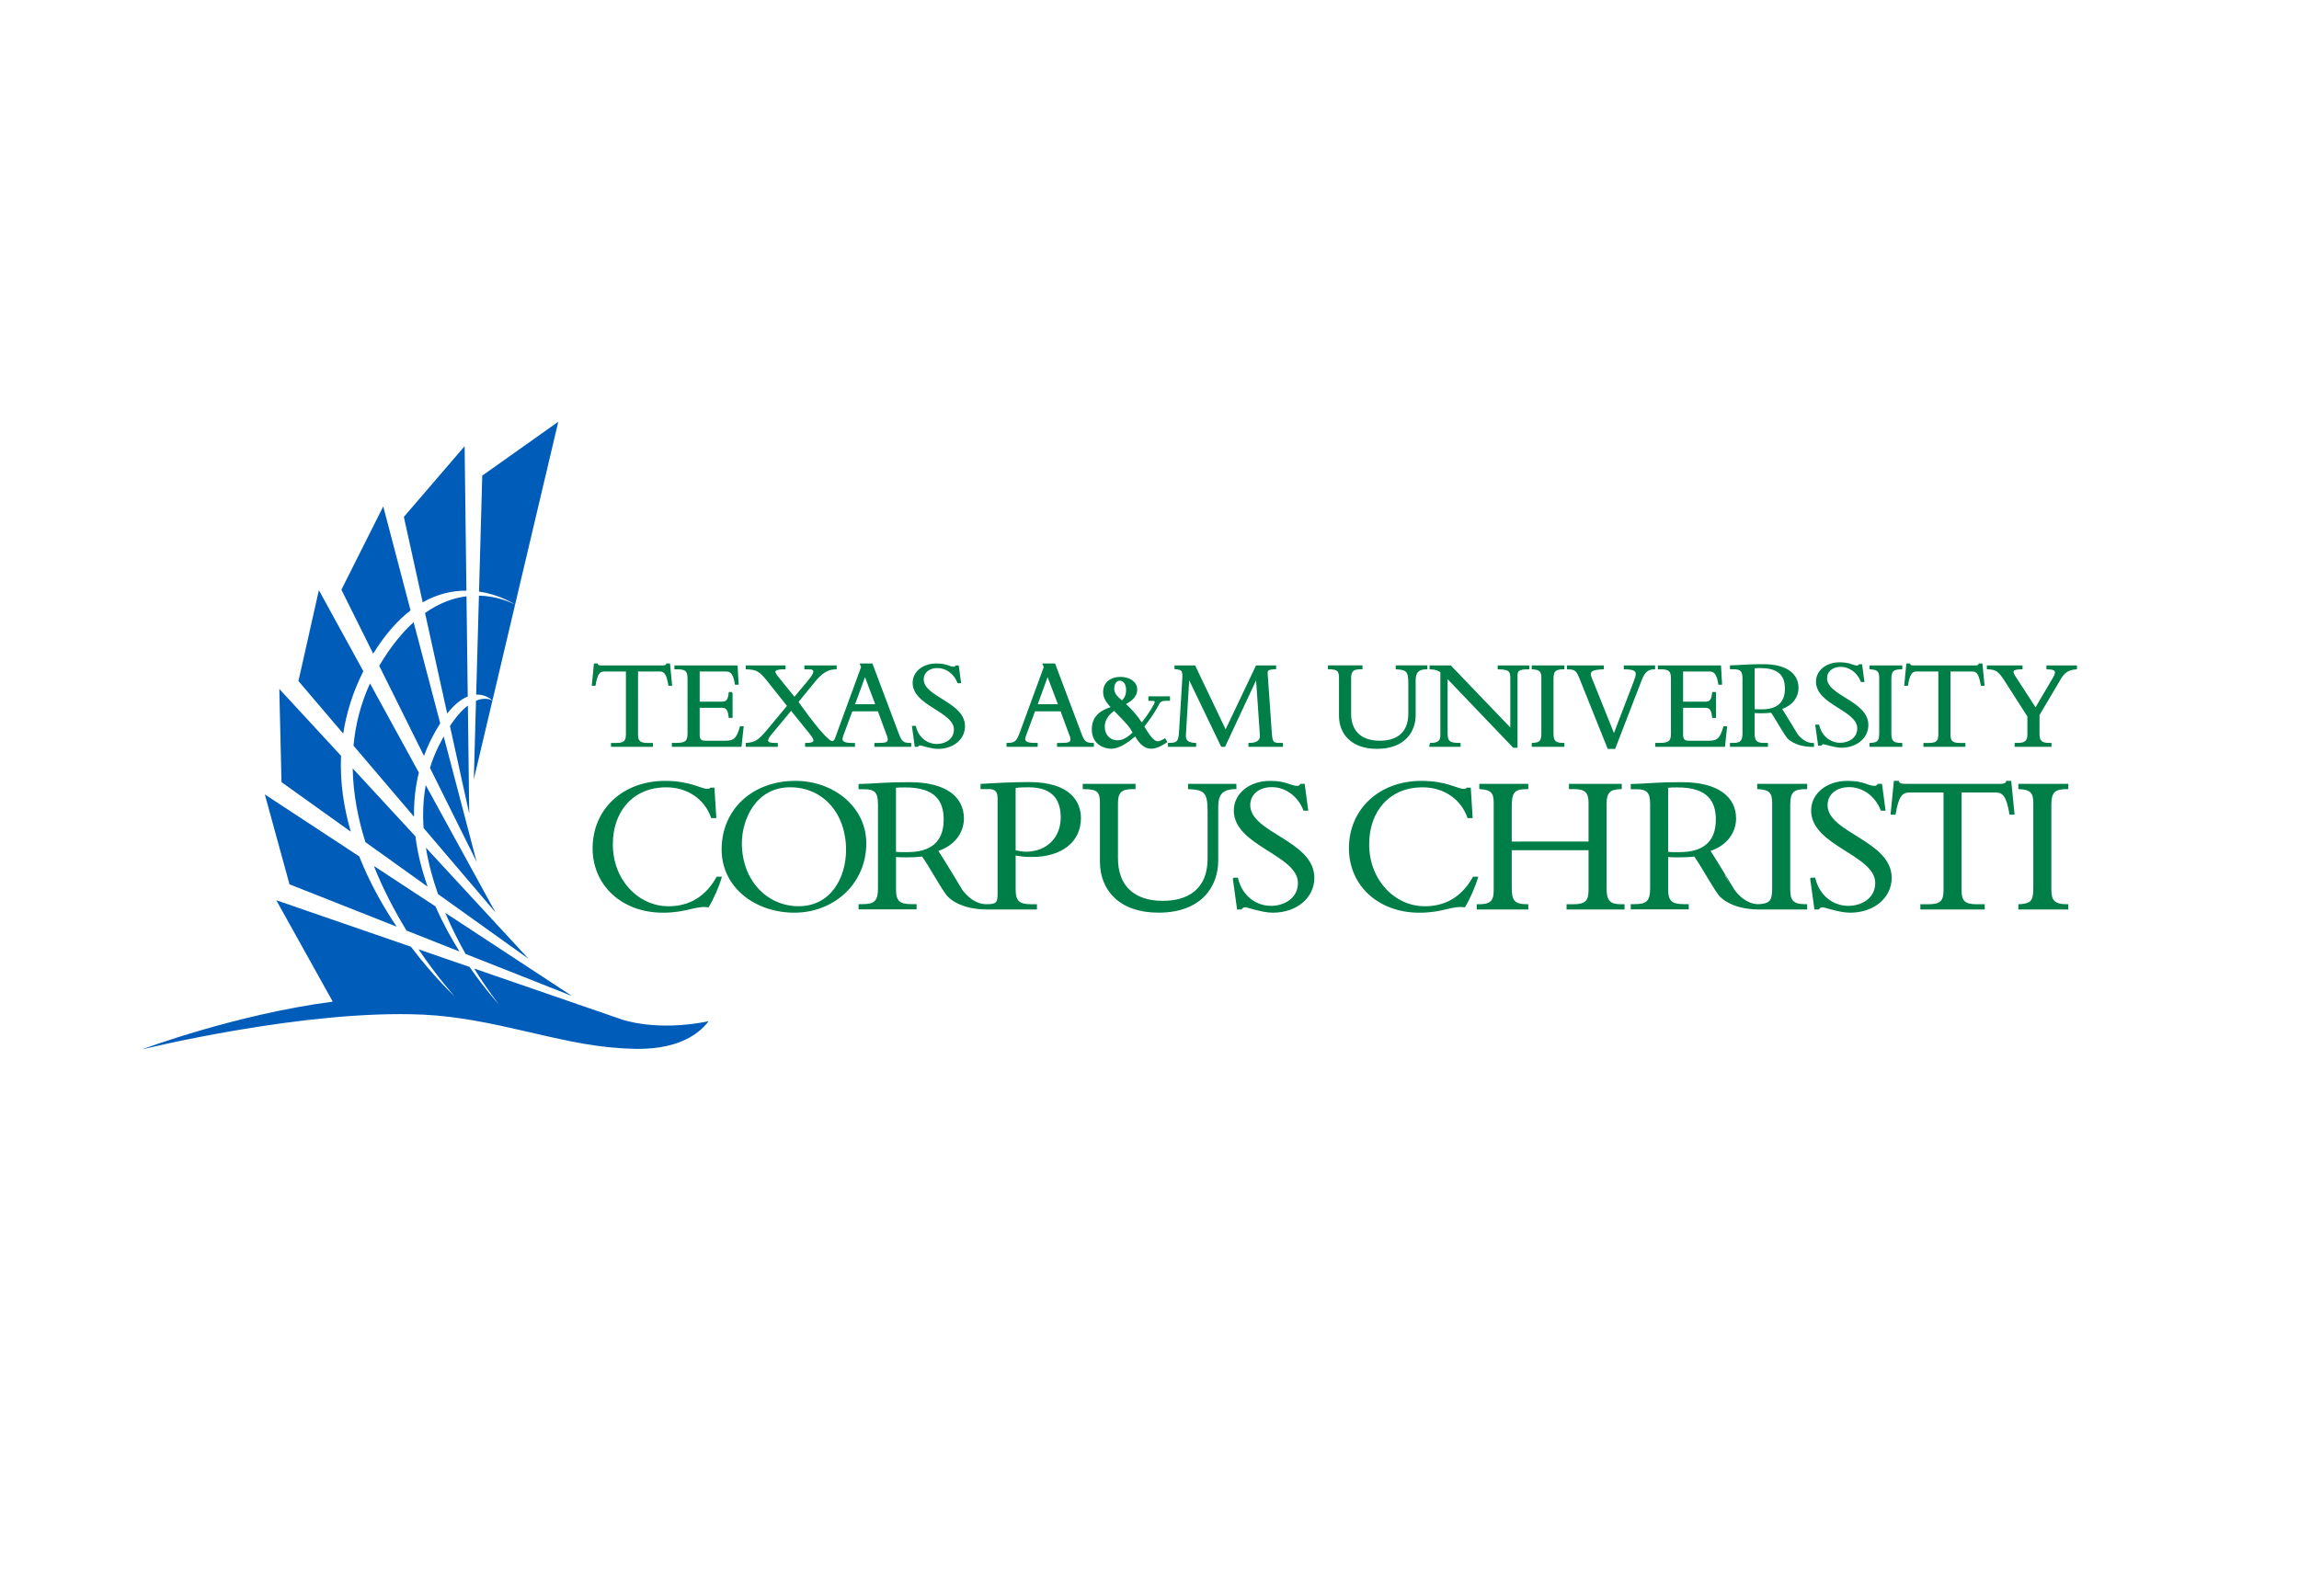 <?xml version="1.0" encoding="utf-8"?>
<!-- Generator: Adobe Illustrator 25.4.1, SVG Export Plug-In . SVG Version: 6.00 Build 0)  -->
<svg version="1.1" id="Layer_1" xmlns="http://www.w3.org/2000/svg" xmlns:xlink="http://www.w3.org/1999/xlink" x="0px" y="0px"
	 viewBox="0 0 121.417 84.317" style="enable-background:new 0 0 121.417 84.317;" xml:space="preserve">
<style type="text/css">
	.st0{fill-rule:evenodd;clip-rule:evenodd;fill:#005CB9;}
	.st1{fill-rule:evenodd;clip-rule:evenodd;fill:#007E48;}
	.st2{fill:none;stroke:#007E48;stroke-width:0.077;stroke-miterlimit:3.864;}
</style>
<g>
	<path class="st0" d="M24.781,42.978l-1.018-4.624c0.344-0.524,0.663-0.864,0.947-1.082L24.781,42.978z M23.617,37.692l-1.17-5.31
		c0.772-0.545,1.52-0.798,2.19-0.882l0.066,5.294C24.382,36.923,24.015,37.191,23.617,37.692 M22.324,31.819l-0.995-4.513
		l3.209-3.736l0.095,7.633C23.928,31.198,23.138,31.355,22.324,31.819 M25.171,45.524l-2.463-4.959
		c0.118-0.386,0.268-0.768,0.454-1.144c0.092-0.186,0.182-0.358,0.271-0.518L25.171,45.524z M22.392,39.932l-2.364-4.759
		l0.025-0.043c0.588-0.985,1.193-1.72,1.792-2.263l1.404,5.344c-0.132,0.207-0.266,0.439-0.404,0.701
		C22.668,39.25,22.518,39.591,22.392,39.932 M19.709,34.53l-1.679-3.377l2.21-4.401l1.443,5.494
		C21.018,32.757,20.349,33.493,19.709,34.53 M26.166,48.197l-3.795-4.456c-0.051-0.752-0.023-1.511,0.114-2.262L26.166,48.197z
		 M21.867,43.147l-3.197-3.755c0.1-1.096,0.372-2.201,0.871-3.289l2.58,4.71C21.928,41.596,21.851,42.378,21.867,43.147
		 M18.126,38.754l-2.364-2.776l1.079-4.803l2.348,4.285C18.63,36.568,18.291,37.672,18.126,38.754 M27.918,50.655l-4.785-3.423
		c-0.276-0.781-0.502-1.607-0.64-2.451L27.918,50.655z M22.585,46.84l-3.288-2.353c-0.39-1.239-0.646-2.553-0.67-3.895l3.314,3.59
		C22.055,45.104,22.285,45.997,22.585,46.84 M18.527,43.936l-3.66-2.619l-0.116-4.922l3.26,3.531
		C17.95,41.323,18.158,42.672,18.527,43.936 M30.212,52.617l-5.624-2.224c-0.363-0.643-0.736-1.376-1.072-2.17L30.212,52.617z
		 M24.266,50.265l-2.796-1.106c-0.606-0.99-1.222-2.148-1.725-3.413l3.255,2.137C23.386,48.762,23.83,49.566,24.266,50.265
		 M20.949,48.953l-5.66-2.238l-1.303-4.749l4.987,3.275C19.52,46.628,20.232,47.886,20.949,48.953 M25.139,37.016
		c0.479-0.202,0.797-0.048,0.867-0.007l-0.982,4.159L25.139,37.016z M29.485,22.279l-2.278,9.649l-1.199,5.077
		c-0.068-0.065-0.382-0.333-0.859-0.312l0.145-5.228c0.909,0.022,1.605,0.318,1.91,0.474c-0.3-0.194-0.996-0.555-1.905-0.687
		l0.17-6.126L29.485,22.279z M37.428,53.949c-1.341,1.724-3.939,1.468-4.732,1.418c-3.244-0.207-6.582-1.59-10.345-1.766
		c-6.23-0.293-14.865,1.839-14.865,1.839s4.979-1.862,10.088-2.526l-2.982-5.356l7.11,2.454c1.239,1.64,2.311,2.621,2.311,2.621
		s-0.868-0.942-1.907-2.482l2.694,0.93c0.851,1.235,1.554,1.982,1.554,1.982s-0.587-0.722-1.312-1.898l7.786,2.687
		C32.829,53.851,34.627,54.517,37.428,53.949"/>
</g>
<g>
	<path class="st1" d="M92.63,35.268c0.122-0.014,0.211-0.014,0.341-0.014c1.049,0,1.334,0.49,1.334,1.122
		c0,0.815-0.497,1.134-1.253,1.134c-0.156,0-0.259,0.008-0.422-0.013V35.268z M94.062,37.429c0.547-0.168,0.884-0.591,0.884-1.094
		c0-0.694-0.565-1.21-1.826-1.21c-0.443,0-0.579,0.006-0.858,0.021c-0.279,0.014-0.695,0.041-0.858,0.041v0.129h0.15
		c0.395,0,0.511,0.122,0.511,0.543v2.862c0,0.456-0.143,0.564-0.546,0.564h-0.116v0.13h1.929v-0.13h-0.157
		c-0.382,0-0.546-0.102-0.546-0.51v-1.148c0.109,0.006,0.198,0.014,0.347,0.014c0.183,0,0.402-0.007,0.58-0.03
		c0.06,0.089,0.129,0.187,0.194,0.297l0.328,0.543c0.117,0.195,0.22,0.359,0.328,0.502c0,0,0.351,0.465,1.358,0.465l-0.001-0.13
		c-0.54,0.016-0.879-0.518-0.879-0.518S94.382,37.928,94.062,37.429 M95.912,38.32l0.142,1.033h0.116
		c0.027-0.041,0.075-0.075,0.136-0.075c0.094,0,0.57,0.183,0.944,0.183c0.794,0,1.385-0.496,1.385-1.161
		c0-1.249-2.18-1.507-2.18-2.471c0-0.381,0.312-0.639,0.76-0.639c0.469,0,0.904,0.312,1.093,0.801h0.116l-0.116-0.863H98.2
		c-0.041,0.055-0.068,0.068-0.122,0.068c-0.238,0-0.353-0.17-0.923-0.17c-0.693,0-1.209,0.421-1.209,0.985
		c0,1.188,2.18,1.487,2.18,2.464c0,0.537-0.483,0.802-0.937,0.802c-0.529,0-1.004-0.353-1.147-0.958H95.912z M88.062,41.58
		c0.189-0.022,0.327-0.022,0.527-0.022c1.626,0,2.068,0.758,2.068,1.737c0,1.263-0.771,1.758-1.942,1.758
		c-0.242,0-0.4,0.011-0.654-0.021V41.58z M90.28,44.928c0.845-0.26,1.369-0.917,1.369-1.695c0-1.074-0.876-1.875-2.827-1.875
		c-0.686,0-0.897,0.011-1.329,0.031c-0.433,0.022-1.077,0.064-1.33,0.064v0.2h0.233c0.612,0,0.791,0.189,0.791,0.842v4.431
		c0,0.706-0.222,0.875-0.844,0.875h-0.18v0.2h2.986v-0.2h-0.242c-0.591,0-0.844-0.158-0.844-0.79v-1.778
		c0.169,0.01,0.306,0.021,0.538,0.021c0.284,0,0.622-0.01,0.898-0.047c0.092,0.139,0.199,0.29,0.301,0.459l0.508,0.843
		c0.181,0.3,0.34,0.556,0.508,0.777c0,0,0.542,0.721,2.103,0.721l-0.001-0.202c-0.836,0.026-1.362-0.802-1.362-0.802
		S90.776,45.699,90.28,44.928 M47.282,41.58c0.189-0.022,0.327-0.022,0.527-0.022c1.626,0,2.068,0.758,2.068,1.737
		c0,1.263-0.771,1.758-1.942,1.758c-0.242,0-0.4,0.011-0.654-0.021V41.58z M49.5,44.928c0.845-0.26,1.369-0.917,1.369-1.695
		c0-1.074-0.876-1.875-2.827-1.875c-0.686,0-0.897,0.011-1.33,0.031c-0.432,0.022-1.076,0.064-1.329,0.064v0.2h0.232
		c0.613,0,0.792,0.189,0.792,0.842v4.431c0,0.706-0.222,0.875-0.844,0.875h-0.18v0.2h2.986v-0.2h-0.242
		c-0.591,0-0.844-0.158-0.844-0.79v-1.778c0.169,0.01,0.305,0.021,0.538,0.021c0.282,0,0.622-0.01,0.898-0.047
		c0.092,0.139,0.199,0.29,0.301,0.459l0.508,0.843c0.181,0.3,0.339,0.556,0.508,0.777c0,0,0.542,0.721,2.103,0.721l-0.001-0.202
		c-0.836,0.026-1.363-0.802-1.363-0.802S49.996,45.699,49.5,44.928 M102.97,35.435h1.182c0.272,0,0.394,0.157,0.496,0.754h0.122
		l-0.108-1.101h-0.13c-0.013,0.082-0.115,0.103-0.21,0.103h-3.266c-0.048,0-0.095-0.008-0.135-0.021
		c-0.041-0.014-0.068-0.041-0.075-0.082h-0.13l-0.108,1.101h0.122c0.102-0.597,0.224-0.754,0.496-0.754h1.182v3.355
		c0,0.367-0.122,0.496-0.537,0.496h-0.251v0.129h2.139v-0.129h-0.251c-0.415,0-0.537-0.129-0.537-0.496V35.435z M100.427,39.286
		c-0.469,0-0.577-0.136-0.577-0.537V35.87c0-0.455,0.149-0.55,0.577-0.55v-0.129h-1.651v0.129c0.381,0.021,0.51,0.122,0.51,0.488
		v2.893c0,0.456-0.089,0.564-0.51,0.584v0.129h1.651V39.286z M90.591,36.596h-0.13c-0.034,0.394-0.149,0.51-0.393,0.51h-1.217
		v-1.671h1.433c0.245,0,0.415,0.122,0.503,0.7h0.122l-0.054-0.944h-3.26v0.129h0.149c0.455,0,0.543,0.162,0.543,0.543v2.865
		c0,0.408-0.095,0.557-0.639,0.557H87.46v0.129h3.606l0.108-1.012h-0.122c-0.17,0.584-0.312,0.767-0.787,0.767h-1.047
		c-0.251,0-0.367-0.061-0.367-0.373V37.35H90c0.278,0,0.407,0.054,0.461,0.536h0.13V36.596z M85.275,39.523l1.398-3.619
		c0.162-0.421,0.346-0.583,0.699-0.583v-0.129h-1.575v0.129c0.461,0,0.631,0.081,0.631,0.285c0,0.095-0.04,0.232-0.116,0.421
		l-1.073,2.804l-1.222-3.041c-0.129-0.313,0.021-0.456,0.645-0.469v-0.129h-1.868v0.129c0.415,0,0.497,0.102,0.667,0.529
		l1.473,3.673H85.275z M58.843,37.503c0.739,0.755,0.818,0.836,1.021,1.205c-0.194,0.175-0.484,0.439-0.844,0.439
		c-0.413,0-0.712-0.307-0.712-0.748C58.307,37.898,58.676,37.626,58.843,37.503 M59.256,37.055
		c-0.316-0.273-0.448-0.405-0.448-0.704c0-0.228,0.132-0.431,0.334-0.431c0.141,0,0.369,0.114,0.369,0.536
		C59.511,36.782,59.379,36.923,59.256,37.055 M60.689,36.825v0.159h0.132c0.132,0,0.202,0.017,0.202,0.105s-0.264,0.554-0.721,1.143
		c-0.326-0.484-0.554-0.73-0.897-1.046c0.264-0.15,0.616-0.352,0.616-0.765c0-0.387-0.396-0.625-0.844-0.625
		c-0.484,0-0.879,0.255-0.879,0.765c0,0.333,0.193,0.563,0.422,0.808c-0.413,0.149-1.02,0.369-1.02,1.16
		c0,0.791,0.65,0.985,0.984,0.985c0.484,0,0.994-0.431,1.275-0.668c0.141,0.237,0.396,0.668,0.836,0.668
		c0.316,0,0.651-0.22,0.809-0.325l-0.088-0.141c-0.132,0.079-0.247,0.149-0.388,0.149c-0.237,0-0.51-0.439-0.738-0.818
		c0.149-0.194,0.51-0.65,0.783-1.178c0.096-0.185,0.167-0.229,0.58-0.22v-0.159H60.689z M33.657,35.435h1.182
		c0.272,0,0.394,0.157,0.496,0.754h0.122l-0.108-1.101h-0.13c-0.013,0.082-0.115,0.103-0.21,0.103h-3.266
		c-0.048,0-0.095-0.008-0.135-0.021c-0.041-0.014-0.068-0.041-0.075-0.082h-0.13l-0.108,1.101h0.122
		c0.102-0.597,0.224-0.754,0.496-0.754h1.182v3.355c0,0.367-0.122,0.496-0.537,0.496h-0.251v0.129h2.139v-0.129h-0.251
		c-0.415,0-0.537-0.129-0.537-0.496V35.435z M55.926,37.241H54.75l0.577-1.581L55.926,37.241z M56.04,37.54l0.456,1.236
		c0.027,0.068,0.075,0.17,0.075,0.279c0,0.189-0.143,0.231-0.53,0.231h-0.176v0.129h1.867v-0.129c-0.339,0-0.482-0.068-0.618-0.428
		l-1.419-3.77h-0.591l0.062,0.149l-1.236,3.376c-0.218,0.591-0.292,0.665-0.734,0.672v0.129h1.569v-0.129h-0.109
		c-0.373,0-0.55-0.068-0.55-0.251c0-0.095,0.089-0.299,0.136-0.429l0.394-1.066H56.04z M64.674,39.414l1.692-3.626l0.21,3.048
		c0.027,0.36-0.285,0.449-0.604,0.449v0.129h1.745v-0.129c-0.496,0-0.55,0-0.591-0.626l-0.216-3.081
		c-0.014-0.232,0.115-0.238,0.448-0.266v-0.121h-0.999l-1.63,3.428l-1.635-3.428h-1.026v0.121c0.421,0.028,0.435,0.15,0.408,0.6
		l-0.163,2.645c-0.034,0.619-0.095,0.728-0.591,0.728v0.129h1.412v-0.129c-0.305-0.014-0.564-0.089-0.543-0.435l0.184-3.062
		l1.745,3.626H64.674z M48.204,38.382l0.142,1.033h0.116c0.027-0.041,0.075-0.075,0.136-0.075c0.094,0,0.57,0.183,0.944,0.183
		c0.794,0,1.384-0.496,1.384-1.16c0-1.25-2.18-1.508-2.18-2.472c0-0.381,0.313-0.639,0.761-0.639c0.469,0,0.904,0.313,1.093,0.801
		h0.116l-0.116-0.862h-0.108c-0.041,0.054-0.068,0.067-0.122,0.067c-0.237,0-0.353-0.17-0.923-0.17
		c-0.693,0-1.209,0.421-1.209,0.985c0,1.188,2.18,1.487,2.18,2.466c0,0.536-0.483,0.801-0.937,0.801
		c-0.529,0-1.006-0.353-1.147-0.958H48.204z M38.653,36.596h-0.129c-0.034,0.394-0.149,0.51-0.394,0.51h-1.216v-1.671h1.433
		c0.245,0,0.413,0.122,0.502,0.7h0.122l-0.054-0.944h-3.26v0.129h0.149c0.456,0,0.543,0.162,0.543,0.543v2.865
		c0,0.408-0.095,0.557-0.639,0.557h-0.189v0.129h3.605l0.109-1.012h-0.122c-0.17,0.584-0.313,0.767-0.788,0.767h-1.045
		c-0.252,0-0.367-0.061-0.367-0.373V37.35h1.147c0.278,0,0.408,0.054,0.462,0.536h0.129V36.596z M41.781,37.492l-1.079,1.298
		c-0.265,0.319-0.245,0.496,0.203,0.496h0.136v0.129h-1.617v-0.129c0.475-0.041,0.659-0.157,1.134-0.727l1.053-1.27l-1.053-1.324
		c-0.421-0.53-0.597-0.632-1.134-0.645v-0.129h2.024v0.129c-0.597-0.008-0.625,0.143-0.415,0.407l0.924,1.141l0.733-0.876
		c0.408-0.483,0.394-0.672,0.027-0.672h-0.197v-0.129h1.63v0.129c-0.448,0-0.761,0.21-1.155,0.693l-0.869,1.066
		c0,0,1.063,1.533,1.605,1.984c0.012,0.006,0.109,0.119,0.224,0.124c0.156,0.008,0.208-0.25,0.327-0.574l1.236-3.376l-0.062-0.149
		h0.591l1.419,3.77c0.136,0.359,0.278,0.428,0.618,0.428v0.129h-1.867v-0.129h0.176c0.386,0,0.529-0.041,0.529-0.231
		c0-0.109-0.048-0.211-0.075-0.279l-0.455-1.236h-1.406l-0.394,1.066c-0.048,0.13-0.135,0.333-0.135,0.429
		c0,0.183,0.176,0.251,0.55,0.251h0.108v0.129h-0.681h-0.888h-0.987v-0.129c0.475,0,0.583-0.116,0.237-0.537L41.781,37.492z
		 M46.279,37.241l-0.597-1.581l-0.577,1.581H46.279z M82.583,39.286c-0.469,0-0.577-0.136-0.577-0.537V35.87
		c0-0.455,0.149-0.55,0.577-0.55v-0.129h-1.649v0.129c0.38,0.021,0.509,0.122,0.509,0.488v2.893c0,0.456-0.089,0.564-0.509,0.584
		v0.129h1.649V39.286z M73.75,35.191v0.129c0.564,0.027,0.666,0.143,0.666,0.794v1.582c0,1.154-0.781,1.473-1.549,1.473
		c-1.012,0-1.548-0.55-1.548-1.467v-1.888c0-0.394,0.162-0.496,0.536-0.496h0.062v-0.129h-1.745v0.129
		c0.461,0.007,0.583,0.075,0.583,0.509v1.983c0,0.971,0.666,1.711,1.962,1.711c1.474,0,2.01-0.903,2.01-1.745v-1.833
		c0-0.435,0.163-0.618,0.618-0.625v-0.129H73.75z M80.107,39.462v-3.789c0-0.265,0.109-0.353,0.618-0.353v-0.129h-1.589v0.129
		c0.543,0.013,0.666,0.088,0.666,0.502v2.703l-3.198-3.334h-1.066v0.129c0.237,0.007,0.415,0.061,0.57,0.17v3.34
		c0,0.313-0.136,0.456-0.557,0.456l-0.027,0.129h1.576v-0.129c-0.577,0-0.686-0.102-0.686-0.591v-2.914l3.518,3.681H80.107z
		 M107.505,37.438l-1.087-1.677c-0.205-0.313-0.17-0.442,0.359-0.442v-0.129h-1.806v0.129c0.442,0.013,0.597,0.108,0.931,0.631
		l1.209,1.888v0.958c0,0.332-0.122,0.489-0.543,0.489h-0.129v0.129h1.867v-0.129h-0.089c-0.413,0-0.543-0.143-0.543-0.503v-1.018
		l1.128-1.908c0.189-0.318,0.388-0.502,0.849-0.536v-0.129h-1.535v0.129c0.435,0,0.564,0.115,0.346,0.488L107.505,37.438z
		 M53.6,41.594c0.253-0.042,0.486-0.042,0.728-0.042c1.403,0,1.73,0.813,1.73,1.635c0,1.065-0.738,1.845-1.889,1.845
		c-0.2,0-0.432-0.053-0.569-0.084V41.594z M53.6,45.149c0.317,0.064,0.58,0.084,0.897,0.084c1.561,0,2.552-0.78,2.552-2.014
		c0-0.812-0.507-1.867-2.711-1.867c-0.285,0-0.79,0.011-1.307,0.031c-0.516,0.022-0.911,0.053-1.207,0.064v0.2h0.405
		c0.369,0,0.496,0.169,0.496,0.558v4.99c0,0.496-0.065,0.61-0.614,0.61v0.201h2.614v-0.2h-0.28c-0.665,0-0.844-0.222-0.844-0.812
		V45.149z M44.721,44.895c0,1.498-0.823,3.016-2.542,3.016c-1.698,0-3.037-1.392-3.037-3.364c0-1.266,0.738-2.996,2.594-2.996
		C43.477,41.552,44.721,42.934,44.721,44.895 M45.713,44.548c0-1.898-1.709-3.259-3.703-3.259c-2.246,0-3.86,1.487-3.86,3.586
		c0,1.972,1.74,3.301,3.808,3.301C44.004,48.176,45.713,46.678,45.713,44.548 M65.146,46.404l0.222,1.603h0.179
		c0.042-0.063,0.117-0.116,0.211-0.116c0.148,0,0.886,0.285,1.467,0.285c1.234,0,2.152-0.77,2.152-1.803
		c0-1.941-3.386-2.342-3.386-3.839c0-0.591,0.485-0.991,1.181-0.991c0.727,0,1.403,0.485,1.698,1.244h0.18l-0.18-1.339h-0.169
		c-0.063,0.084-0.105,0.105-0.189,0.105c-0.369,0-0.549-0.263-1.435-0.263c-1.076,0-1.877,0.654-1.877,1.529
		c0,1.845,3.386,2.31,3.386,3.828c0,0.833-0.749,1.245-1.456,1.245c-0.823,0-1.561-0.549-1.783-1.487H65.146z M62.78,41.447v0.2
		c0.876,0.042,1.035,0.222,1.035,1.234v2.458c0,1.792-1.213,2.288-2.405,2.288c-1.572,0-2.405-0.854-2.405-2.278v-2.932
		c0-0.612,0.253-0.77,0.833-0.77h0.094v-0.2h-2.71v0.2c0.718,0.011,0.907,0.116,0.907,0.791v3.079c0,1.509,1.034,2.658,3.048,2.658
		c2.289,0,3.123-1.403,3.123-2.71v-2.849c0-0.674,0.253-0.959,0.96-0.97v-0.2H62.78z M77.735,43.177l-0.095-1.529h-0.158
		c-0.022,0.031-0.075,0.063-0.191,0.063c-0.327,0-0.896-0.421-2.225-0.421c-2.205,0-3.786,1.476-3.786,3.522
		c0,1.951,1.539,3.365,3.681,3.365c1.245,0,1.708-0.38,2.383-0.285c0.253-0.411,0.538-1.065,0.675-1.54h-0.201
		c-0.717,1.276-1.739,1.561-2.573,1.561c-1.603,0-2.974-1.403-2.974-3.311c0-1.773,1.096-3.049,2.859-3.049
		c1.149,0,2.056,0.644,2.404,1.625H77.735z M83.934,44.875v2.141c0,0.549-0.148,0.791-0.833,0.791h-0.327v0.2h2.985v-0.2h-0.106
		c-0.633,0-0.844-0.169-0.844-0.918v-4.377c0-0.654,0.169-0.843,0.802-0.865v-0.2h-2.71v0.2h0.2c0.654,0,0.833,0.211,0.833,0.77
		v2.078H79.8V42.66c0-0.813,0.127-1.013,0.876-1.013v-0.2h-2.511v0.2c0.58,0.042,0.76,0.2,0.76,0.749v4.641
		c0,0.601-0.211,0.77-0.833,0.77h-0.063v0.2h2.647v-0.2h-0.032c-0.707,0-0.843-0.242-0.843-0.928v-2.004H83.934z M95.405,47.807
		c-0.727,0-0.896-0.211-0.896-0.833v-4.472c0-0.707,0.232-0.854,0.896-0.854v-0.2h-2.563v0.2c0.591,0.031,0.791,0.189,0.791,0.76
		V46.9c0,0.707-0.137,0.876-0.791,0.907v0.2h2.563V47.807z M95.637,46.404l0.222,1.603h0.179c0.042-0.063,0.117-0.116,0.212-0.116
		c0.147,0,0.885,0.285,1.465,0.285c1.234,0,2.152-0.77,2.152-1.803c0-1.941-3.386-2.342-3.386-3.839
		c0-0.591,0.485-0.991,1.181-0.991c0.728,0,1.403,0.485,1.698,1.244h0.18l-0.18-1.339h-0.169c-0.063,0.084-0.105,0.105-0.189,0.105
		c-0.369,0-0.549-0.263-1.434-0.263c-1.077,0-1.878,0.654-1.878,1.529c0,1.845,3.386,2.31,3.386,3.828
		c0,0.833-0.749,1.245-1.456,1.245c-0.823,0-1.561-0.549-1.783-1.487H95.637z M103.556,41.827h1.836c0.422,0,0.612,0.242,0.77,1.17
		h0.191l-0.169-1.708h-0.2c-0.022,0.127-0.18,0.158-0.327,0.158h-5.074c-0.074,0-0.147-0.011-0.211-0.031
		c-0.063-0.022-0.105-0.064-0.116-0.127h-0.2l-0.169,1.708h0.189c0.159-0.928,0.349-1.17,0.771-1.17h1.835v5.21
		c0,0.569-0.189,0.77-0.832,0.77h-0.391v0.2h3.323v-0.2h-0.391c-0.643,0-0.833-0.2-0.833-0.77V41.827z M109.196,47.807
		c-0.727,0-0.896-0.211-0.896-0.833v-4.472c0-0.707,0.232-0.854,0.896-0.854v-0.2h-2.563v0.2c0.591,0.031,0.791,0.189,0.791,0.76
		V46.9c0,0.707-0.137,0.876-0.791,0.907v0.2h2.563V47.807z M37.79,43.177l-0.095-1.529h-0.158c-0.021,0.031-0.074,0.063-0.189,0.063
		c-0.327,0-0.896-0.421-2.225-0.421c-2.205,0-3.787,1.476-3.787,3.522c0,1.951,1.54,3.365,3.681,3.365
		c1.245,0,1.709-0.38,2.383-0.285c0.253-0.411,0.538-1.065,0.675-1.54h-0.2c-0.718,1.276-1.74,1.561-2.574,1.561
		c-1.603,0-2.974-1.403-2.974-3.311c0-1.773,1.097-3.049,2.858-3.049c1.149,0,2.056,0.644,2.405,1.625H37.79z"/>
</g>
<g>
	<path class="st2" d="M92.63,35.268c0.122-0.014,0.211-0.014,0.341-0.014c1.049,0,1.334,0.49,1.334,1.122
		c0,0.815-0.497,1.134-1.253,1.134c-0.156,0-0.259,0.008-0.422-0.013V35.268z M94.062,37.429c0.547-0.168,0.884-0.591,0.884-1.094
		c0-0.694-0.565-1.21-1.826-1.21c-0.443,0-0.579,0.006-0.858,0.021c-0.279,0.014-0.695,0.041-0.858,0.041v0.129h0.15
		c0.395,0,0.511,0.122,0.511,0.543v2.862c0,0.456-0.143,0.564-0.546,0.564h-0.116v0.13h1.929v-0.13h-0.157
		c-0.382,0-0.546-0.102-0.546-0.51v-1.148c0.109,0.006,0.198,0.014,0.347,0.014c0.183,0,0.402-0.007,0.58-0.03
		c0.06,0.089,0.129,0.187,0.194,0.297l0.328,0.543c0.117,0.195,0.22,0.359,0.328,0.502c0,0,0.351,0.465,1.358,0.465l-0.001-0.13
		c-0.54,0.016-0.879-0.518-0.879-0.518S94.382,37.928,94.062,37.429z M95.912,38.32l0.142,1.033h0.116
		c0.027-0.041,0.075-0.075,0.136-0.075c0.094,0,0.57,0.183,0.944,0.183c0.794,0,1.385-0.496,1.385-1.161
		c0-1.249-2.18-1.507-2.18-2.471c0-0.381,0.312-0.639,0.76-0.639c0.469,0,0.904,0.312,1.093,0.801h0.116l-0.116-0.863H98.2
		c-0.041,0.055-0.068,0.068-0.122,0.068c-0.238,0-0.353-0.17-0.923-0.17c-0.693,0-1.209,0.421-1.209,0.985
		c0,1.188,2.18,1.487,2.18,2.464c0,0.537-0.483,0.802-0.937,0.802c-0.529,0-1.004-0.353-1.147-0.958H95.912z M88.062,41.58
		c0.189-0.022,0.327-0.022,0.527-0.022c1.626,0,2.068,0.758,2.068,1.737c0,1.263-0.771,1.758-1.942,1.758
		c-0.242,0-0.4,0.011-0.654-0.021V41.58z M90.28,44.928c0.845-0.26,1.369-0.917,1.369-1.695c0-1.074-0.876-1.875-2.827-1.875
		c-0.686,0-0.897,0.011-1.329,0.031c-0.433,0.022-1.077,0.064-1.33,0.064v0.2h0.233c0.612,0,0.791,0.189,0.791,0.842v4.431
		c0,0.706-0.222,0.875-0.844,0.875h-0.18v0.2h2.986v-0.2h-0.242c-0.591,0-0.844-0.158-0.844-0.79v-1.778
		c0.169,0.01,0.306,0.021,0.538,0.021c0.284,0,0.622-0.01,0.898-0.047c0.092,0.139,0.199,0.29,0.301,0.459l0.508,0.843
		c0.181,0.3,0.34,0.556,0.508,0.777c0,0,0.542,0.721,2.103,0.721l-0.001-0.202c-0.836,0.026-1.362-0.802-1.362-0.802
		S90.776,45.699,90.28,44.928z M47.282,41.58c0.189-0.022,0.327-0.022,0.527-0.022c1.626,0,2.068,0.758,2.068,1.737
		c0,1.263-0.771,1.758-1.942,1.758c-0.242,0-0.4,0.011-0.654-0.021V41.58z M49.5,44.928c0.845-0.26,1.369-0.917,1.369-1.695
		c0-1.074-0.876-1.875-2.827-1.875c-0.686,0-0.897,0.011-1.33,0.031c-0.432,0.022-1.076,0.064-1.329,0.064v0.2h0.232
		c0.613,0,0.792,0.189,0.792,0.842v4.431c0,0.706-0.222,0.875-0.844,0.875h-0.18v0.2h2.986v-0.2h-0.242
		c-0.591,0-0.844-0.158-0.844-0.79v-1.778c0.169,0.01,0.305,0.021,0.538,0.021c0.282,0,0.622-0.01,0.898-0.047
		c0.092,0.139,0.199,0.29,0.301,0.459l0.508,0.843c0.181,0.3,0.339,0.556,0.508,0.777c0,0,0.542,0.721,2.103,0.721l-0.001-0.202
		c-0.836,0.026-1.363-0.802-1.363-0.802S49.996,45.699,49.5,44.928z M102.97,35.435h1.182c0.272,0,0.394,0.157,0.496,0.754h0.122
		l-0.108-1.101h-0.13c-0.013,0.082-0.115,0.103-0.21,0.103h-3.266c-0.048,0-0.095-0.008-0.135-0.021
		c-0.041-0.014-0.068-0.041-0.075-0.082h-0.13l-0.108,1.101h0.122c0.102-0.597,0.224-0.754,0.496-0.754h1.182v3.355
		c0,0.367-0.122,0.496-0.537,0.496h-0.251v0.129h2.139v-0.129h-0.251c-0.415,0-0.537-0.129-0.537-0.496V35.435z M100.427,39.286
		c-0.469,0-0.577-0.136-0.577-0.537V35.87c0-0.455,0.149-0.55,0.577-0.55v-0.129h-1.651v0.129c0.381,0.021,0.51,0.122,0.51,0.488
		v2.893c0,0.456-0.089,0.564-0.51,0.584v0.129h1.651V39.286z M90.591,36.596h-0.13c-0.034,0.394-0.149,0.51-0.393,0.51h-1.217
		v-1.671h1.433c0.245,0,0.415,0.122,0.503,0.7h0.122l-0.054-0.944h-3.26v0.129h0.149c0.455,0,0.543,0.162,0.543,0.543v2.865
		c0,0.408-0.095,0.557-0.639,0.557H87.46v0.129h3.606l0.108-1.012h-0.122c-0.17,0.584-0.312,0.767-0.787,0.767h-1.047
		c-0.251,0-0.367-0.061-0.367-0.373V37.35H90c0.278,0,0.407,0.054,0.461,0.536h0.13V36.596z M85.275,39.523l1.398-3.619
		c0.162-0.421,0.346-0.583,0.699-0.583v-0.129h-1.575v0.129c0.461,0,0.631,0.081,0.631,0.285c0,0.095-0.04,0.232-0.116,0.421
		l-1.073,2.804l-1.222-3.041c-0.129-0.313,0.021-0.456,0.645-0.469v-0.129h-1.868v0.129c0.415,0,0.497,0.102,0.667,0.529
		l1.473,3.673H85.275z M58.843,37.503c0.739,0.755,0.818,0.836,1.021,1.205c-0.194,0.175-0.484,0.439-0.844,0.439
		c-0.413,0-0.712-0.307-0.712-0.748C58.307,37.898,58.676,37.626,58.843,37.503z M59.256,37.055
		c-0.316-0.273-0.448-0.405-0.448-0.704c0-0.228,0.132-0.431,0.334-0.431c0.141,0,0.369,0.114,0.369,0.536
		C59.511,36.782,59.379,36.923,59.256,37.055z M60.689,36.825v0.159h0.132c0.132,0,0.202,0.017,0.202,0.105
		s-0.264,0.554-0.721,1.143c-0.326-0.484-0.554-0.73-0.897-1.046c0.264-0.15,0.616-0.352,0.616-0.765
		c0-0.387-0.396-0.625-0.844-0.625c-0.484,0-0.879,0.255-0.879,0.765c0,0.333,0.193,0.563,0.422,0.808
		c-0.413,0.149-1.02,0.369-1.02,1.16c0,0.791,0.65,0.985,0.984,0.985c0.484,0,0.994-0.431,1.275-0.668
		c0.141,0.237,0.396,0.668,0.836,0.668c0.316,0,0.651-0.22,0.809-0.325l-0.088-0.141c-0.132,0.079-0.247,0.149-0.388,0.149
		c-0.237,0-0.51-0.439-0.738-0.818c0.149-0.194,0.51-0.65,0.783-1.178c0.096-0.185,0.167-0.229,0.58-0.22v-0.159H60.689z
		 M33.657,35.435h1.182c0.272,0,0.394,0.157,0.496,0.754h0.122l-0.108-1.101h-0.13c-0.013,0.082-0.115,0.103-0.21,0.103h-3.266
		c-0.048,0-0.095-0.008-0.135-0.021c-0.041-0.014-0.068-0.041-0.075-0.082h-0.13l-0.108,1.101h0.122
		c0.102-0.597,0.224-0.754,0.496-0.754h1.182v3.355c0,0.367-0.122,0.496-0.537,0.496h-0.251v0.129h2.139v-0.129h-0.251
		c-0.415,0-0.537-0.129-0.537-0.496V35.435z M55.926,37.241H54.75l0.577-1.581L55.926,37.241z M56.04,37.54l0.456,1.236
		c0.027,0.068,0.075,0.17,0.075,0.279c0,0.189-0.143,0.231-0.53,0.231h-0.176v0.129h1.867v-0.129c-0.339,0-0.482-0.068-0.618-0.428
		l-1.419-3.77h-0.591l0.062,0.149l-1.236,3.376c-0.218,0.591-0.292,0.665-0.734,0.672v0.129h1.569v-0.129h-0.109
		c-0.373,0-0.55-0.068-0.55-0.251c0-0.095,0.089-0.299,0.136-0.429l0.394-1.066H56.04z M64.674,39.414l1.692-3.626l0.21,3.048
		c0.027,0.36-0.285,0.449-0.604,0.449v0.129h1.745v-0.129c-0.496,0-0.55,0-0.591-0.626l-0.216-3.081
		c-0.014-0.232,0.115-0.238,0.448-0.266v-0.121h-0.999l-1.63,3.428l-1.635-3.428h-1.026v0.121c0.421,0.028,0.435,0.15,0.408,0.6
		l-0.163,2.645c-0.034,0.619-0.095,0.728-0.591,0.728v0.129h1.412v-0.129c-0.305-0.014-0.564-0.089-0.543-0.435l0.184-3.062
		l1.745,3.626H64.674z M48.204,38.382l0.142,1.033h0.116c0.027-0.041,0.075-0.075,0.136-0.075c0.094,0,0.57,0.183,0.944,0.183
		c0.794,0,1.384-0.496,1.384-1.16c0-1.25-2.18-1.508-2.18-2.472c0-0.381,0.313-0.639,0.761-0.639c0.469,0,0.904,0.313,1.093,0.801
		h0.116l-0.116-0.862h-0.108c-0.041,0.054-0.068,0.067-0.122,0.067c-0.237,0-0.353-0.17-0.923-0.17
		c-0.693,0-1.209,0.421-1.209,0.985c0,1.188,2.18,1.487,2.18,2.466c0,0.536-0.483,0.801-0.937,0.801
		c-0.529,0-1.006-0.353-1.147-0.958H48.204z M38.653,36.596h-0.129c-0.034,0.394-0.149,0.51-0.394,0.51h-1.216v-1.671h1.433
		c0.245,0,0.413,0.122,0.502,0.7h0.122l-0.054-0.944h-3.26v0.129h0.149c0.456,0,0.543,0.162,0.543,0.543v2.865
		c0,0.408-0.095,0.557-0.639,0.557h-0.189v0.129h3.605l0.109-1.012h-0.122c-0.17,0.584-0.313,0.767-0.788,0.767h-1.045
		c-0.252,0-0.367-0.061-0.367-0.373V37.35h1.147c0.278,0,0.408,0.054,0.462,0.536h0.129V36.596z M41.781,37.492l-1.079,1.298
		c-0.265,0.319-0.245,0.496,0.203,0.496h0.136v0.129h-1.617v-0.129c0.475-0.041,0.659-0.157,1.134-0.727l1.053-1.27l-1.053-1.324
		c-0.421-0.53-0.597-0.632-1.134-0.645v-0.129h2.024v0.129c-0.597-0.008-0.625,0.143-0.415,0.407l0.924,1.141l0.733-0.876
		c0.408-0.483,0.394-0.672,0.027-0.672h-0.197v-0.129h1.63v0.129c-0.448,0-0.761,0.21-1.155,0.693l-0.869,1.066
		c0,0,1.063,1.533,1.605,1.984c0.012,0.006,0.109,0.119,0.224,0.124c0.156,0.008,0.208-0.25,0.327-0.574l1.236-3.376l-0.062-0.149
		h0.591l1.419,3.77c0.136,0.359,0.278,0.428,0.618,0.428v0.129h-1.867v-0.129h0.176c0.386,0,0.529-0.041,0.529-0.231
		c0-0.109-0.048-0.211-0.075-0.279l-0.455-1.236h-1.406l-0.394,1.066c-0.048,0.13-0.135,0.333-0.135,0.429
		c0,0.183,0.176,0.251,0.55,0.251h0.108v0.129h-0.681h-0.888h-0.987v-0.129c0.475,0,0.583-0.116,0.237-0.537L41.781,37.492z
		 M46.279,37.241l-0.597-1.581l-0.577,1.581H46.279z M82.583,39.286c-0.469,0-0.577-0.136-0.577-0.537V35.87
		c0-0.455,0.149-0.55,0.577-0.55v-0.129h-1.649v0.129c0.38,0.021,0.509,0.122,0.509,0.488v2.893c0,0.456-0.089,0.564-0.509,0.584
		v0.129h1.649V39.286z M73.75,35.191v0.129c0.564,0.027,0.666,0.143,0.666,0.794v1.582c0,1.154-0.781,1.473-1.549,1.473
		c-1.012,0-1.548-0.55-1.548-1.467v-1.888c0-0.394,0.162-0.496,0.536-0.496h0.062v-0.129h-1.745v0.129
		c0.461,0.007,0.583,0.075,0.583,0.509v1.983c0,0.971,0.666,1.711,1.962,1.711c1.474,0,2.01-0.903,2.01-1.745v-1.833
		c0-0.435,0.163-0.618,0.618-0.625v-0.129H73.75z M80.107,39.462v-3.789c0-0.265,0.109-0.353,0.618-0.353v-0.129h-1.589v0.129
		c0.543,0.013,0.666,0.088,0.666,0.502v2.703l-3.198-3.334h-1.066v0.129c0.237,0.007,0.415,0.061,0.57,0.17v3.34
		c0,0.313-0.136,0.456-0.557,0.456l-0.027,0.129h1.576v-0.129c-0.577,0-0.686-0.102-0.686-0.591v-2.914l3.518,3.681H80.107z
		 M107.505,37.438l-1.087-1.677c-0.205-0.313-0.17-0.442,0.359-0.442v-0.129h-1.806v0.129c0.442,0.013,0.597,0.108,0.931,0.631
		l1.209,1.888v0.958c0,0.332-0.122,0.489-0.543,0.489h-0.129v0.129h1.867v-0.129h-0.089c-0.413,0-0.543-0.143-0.543-0.503v-1.018
		l1.128-1.908c0.189-0.318,0.388-0.502,0.849-0.536v-0.129h-1.535v0.129c0.435,0,0.564,0.115,0.346,0.488L107.505,37.438z
		 M53.6,41.594c0.253-0.042,0.486-0.042,0.728-0.042c1.403,0,1.73,0.813,1.73,1.635c0,1.065-0.738,1.845-1.889,1.845
		c-0.2,0-0.432-0.053-0.569-0.084V41.594z M53.6,45.149c0.317,0.064,0.58,0.084,0.897,0.084c1.561,0,2.552-0.78,2.552-2.014
		c0-0.812-0.507-1.867-2.711-1.867c-0.285,0-0.79,0.011-1.307,0.031c-0.516,0.022-0.911,0.053-1.207,0.064v0.2h0.405
		c0.369,0,0.496,0.169,0.496,0.558v4.99c0,0.496-0.065,0.61-0.614,0.61v0.201h2.614v-0.2h-0.28c-0.665,0-0.844-0.222-0.844-0.812
		V45.149z M44.721,44.895c0,1.498-0.823,3.016-2.542,3.016c-1.698,0-3.037-1.392-3.037-3.364c0-1.266,0.738-2.996,2.594-2.996
		C43.477,41.552,44.721,42.934,44.721,44.895z M45.713,44.548c0-1.898-1.709-3.259-3.703-3.259c-2.246,0-3.86,1.487-3.86,3.586
		c0,1.972,1.74,3.301,3.808,3.301C44.004,48.176,45.713,46.678,45.713,44.548z M65.146,46.404l0.222,1.603h0.179
		c0.042-0.063,0.117-0.116,0.211-0.116c0.148,0,0.886,0.285,1.467,0.285c1.234,0,2.152-0.77,2.152-1.803
		c0-1.941-3.386-2.342-3.386-3.839c0-0.591,0.485-0.991,1.181-0.991c0.727,0,1.403,0.485,1.698,1.244h0.18l-0.18-1.339h-0.169
		c-0.063,0.084-0.105,0.105-0.189,0.105c-0.369,0-0.549-0.263-1.435-0.263c-1.076,0-1.877,0.654-1.877,1.529
		c0,1.845,3.386,2.31,3.386,3.828c0,0.833-0.749,1.245-1.456,1.245c-0.823,0-1.561-0.549-1.783-1.487H65.146z M62.78,41.447v0.2
		c0.876,0.042,1.035,0.222,1.035,1.234v2.458c0,1.792-1.213,2.288-2.405,2.288c-1.572,0-2.405-0.854-2.405-2.278v-2.932
		c0-0.612,0.253-0.77,0.833-0.77h0.094v-0.2h-2.71v0.2c0.718,0.011,0.907,0.116,0.907,0.791v3.079c0,1.509,1.034,2.658,3.048,2.658
		c2.289,0,3.123-1.403,3.123-2.71v-2.849c0-0.674,0.253-0.959,0.96-0.97v-0.2H62.78z M77.735,43.177l-0.095-1.529h-0.158
		c-0.022,0.031-0.075,0.063-0.191,0.063c-0.327,0-0.896-0.421-2.225-0.421c-2.205,0-3.786,1.476-3.786,3.522
		c0,1.951,1.539,3.365,3.681,3.365c1.245,0,1.708-0.38,2.383-0.285c0.253-0.411,0.538-1.065,0.675-1.54h-0.201
		c-0.717,1.276-1.739,1.561-2.573,1.561c-1.603,0-2.974-1.403-2.974-3.311c0-1.773,1.096-3.049,2.859-3.049
		c1.149,0,2.056,0.644,2.404,1.625H77.735z M83.934,44.875v2.141c0,0.549-0.148,0.791-0.833,0.791h-0.327v0.2h2.985v-0.2h-0.106
		c-0.633,0-0.844-0.169-0.844-0.918v-4.377c0-0.654,0.169-0.843,0.802-0.865v-0.2h-2.71v0.2h0.2c0.654,0,0.833,0.211,0.833,0.77
		v2.078H79.8V42.66c0-0.813,0.127-1.013,0.876-1.013v-0.2h-2.511v0.2c0.58,0.042,0.76,0.2,0.76,0.749v4.641
		c0,0.601-0.211,0.77-0.833,0.77h-0.063v0.2h2.647v-0.2h-0.032c-0.707,0-0.843-0.242-0.843-0.928v-2.004H83.934z M95.405,47.807
		c-0.727,0-0.896-0.211-0.896-0.833v-4.472c0-0.707,0.232-0.854,0.896-0.854v-0.2h-2.563v0.2c0.591,0.031,0.791,0.189,0.791,0.76
		V46.9c0,0.707-0.137,0.876-0.791,0.907v0.2h2.563V47.807z M95.637,46.404l0.222,1.603h0.179c0.042-0.063,0.117-0.116,0.212-0.116
		c0.147,0,0.885,0.285,1.465,0.285c1.234,0,2.152-0.77,2.152-1.803c0-1.941-3.386-2.342-3.386-3.839
		c0-0.591,0.485-0.991,1.181-0.991c0.728,0,1.403,0.485,1.698,1.244h0.18l-0.18-1.339h-0.169c-0.063,0.084-0.105,0.105-0.189,0.105
		c-0.369,0-0.549-0.263-1.434-0.263c-1.077,0-1.878,0.654-1.878,1.529c0,1.845,3.386,2.31,3.386,3.828
		c0,0.833-0.749,1.245-1.456,1.245c-0.823,0-1.561-0.549-1.783-1.487H95.637z M103.556,41.827h1.836c0.422,0,0.612,0.242,0.77,1.17
		h0.191l-0.169-1.708h-0.2c-0.022,0.127-0.18,0.158-0.327,0.158h-5.074c-0.074,0-0.147-0.011-0.211-0.031
		c-0.063-0.022-0.105-0.064-0.116-0.127h-0.2l-0.169,1.708h0.189c0.159-0.928,0.349-1.17,0.771-1.17h1.835v5.21
		c0,0.569-0.189,0.77-0.832,0.77h-0.391v0.2h3.323v-0.2h-0.391c-0.643,0-0.833-0.2-0.833-0.77V41.827z M109.196,47.807
		c-0.727,0-0.896-0.211-0.896-0.833v-4.472c0-0.707,0.232-0.854,0.896-0.854v-0.2h-2.563v0.2c0.591,0.031,0.791,0.189,0.791,0.76
		V46.9c0,0.707-0.137,0.876-0.791,0.907v0.2h2.563V47.807z M37.79,43.177l-0.095-1.529h-0.158c-0.021,0.031-0.074,0.063-0.189,0.063
		c-0.327,0-0.896-0.421-2.225-0.421c-2.205,0-3.787,1.476-3.787,3.522c0,1.951,1.54,3.365,3.681,3.365
		c1.245,0,1.709-0.38,2.383-0.285c0.253-0.411,0.538-1.065,0.675-1.54h-0.2c-0.718,1.276-1.74,1.561-2.574,1.561
		c-1.603,0-2.974-1.403-2.974-3.311c0-1.773,1.097-3.049,2.858-3.049c1.149,0,2.056,0.644,2.405,1.625H37.79z"/>
</g>
</svg>
